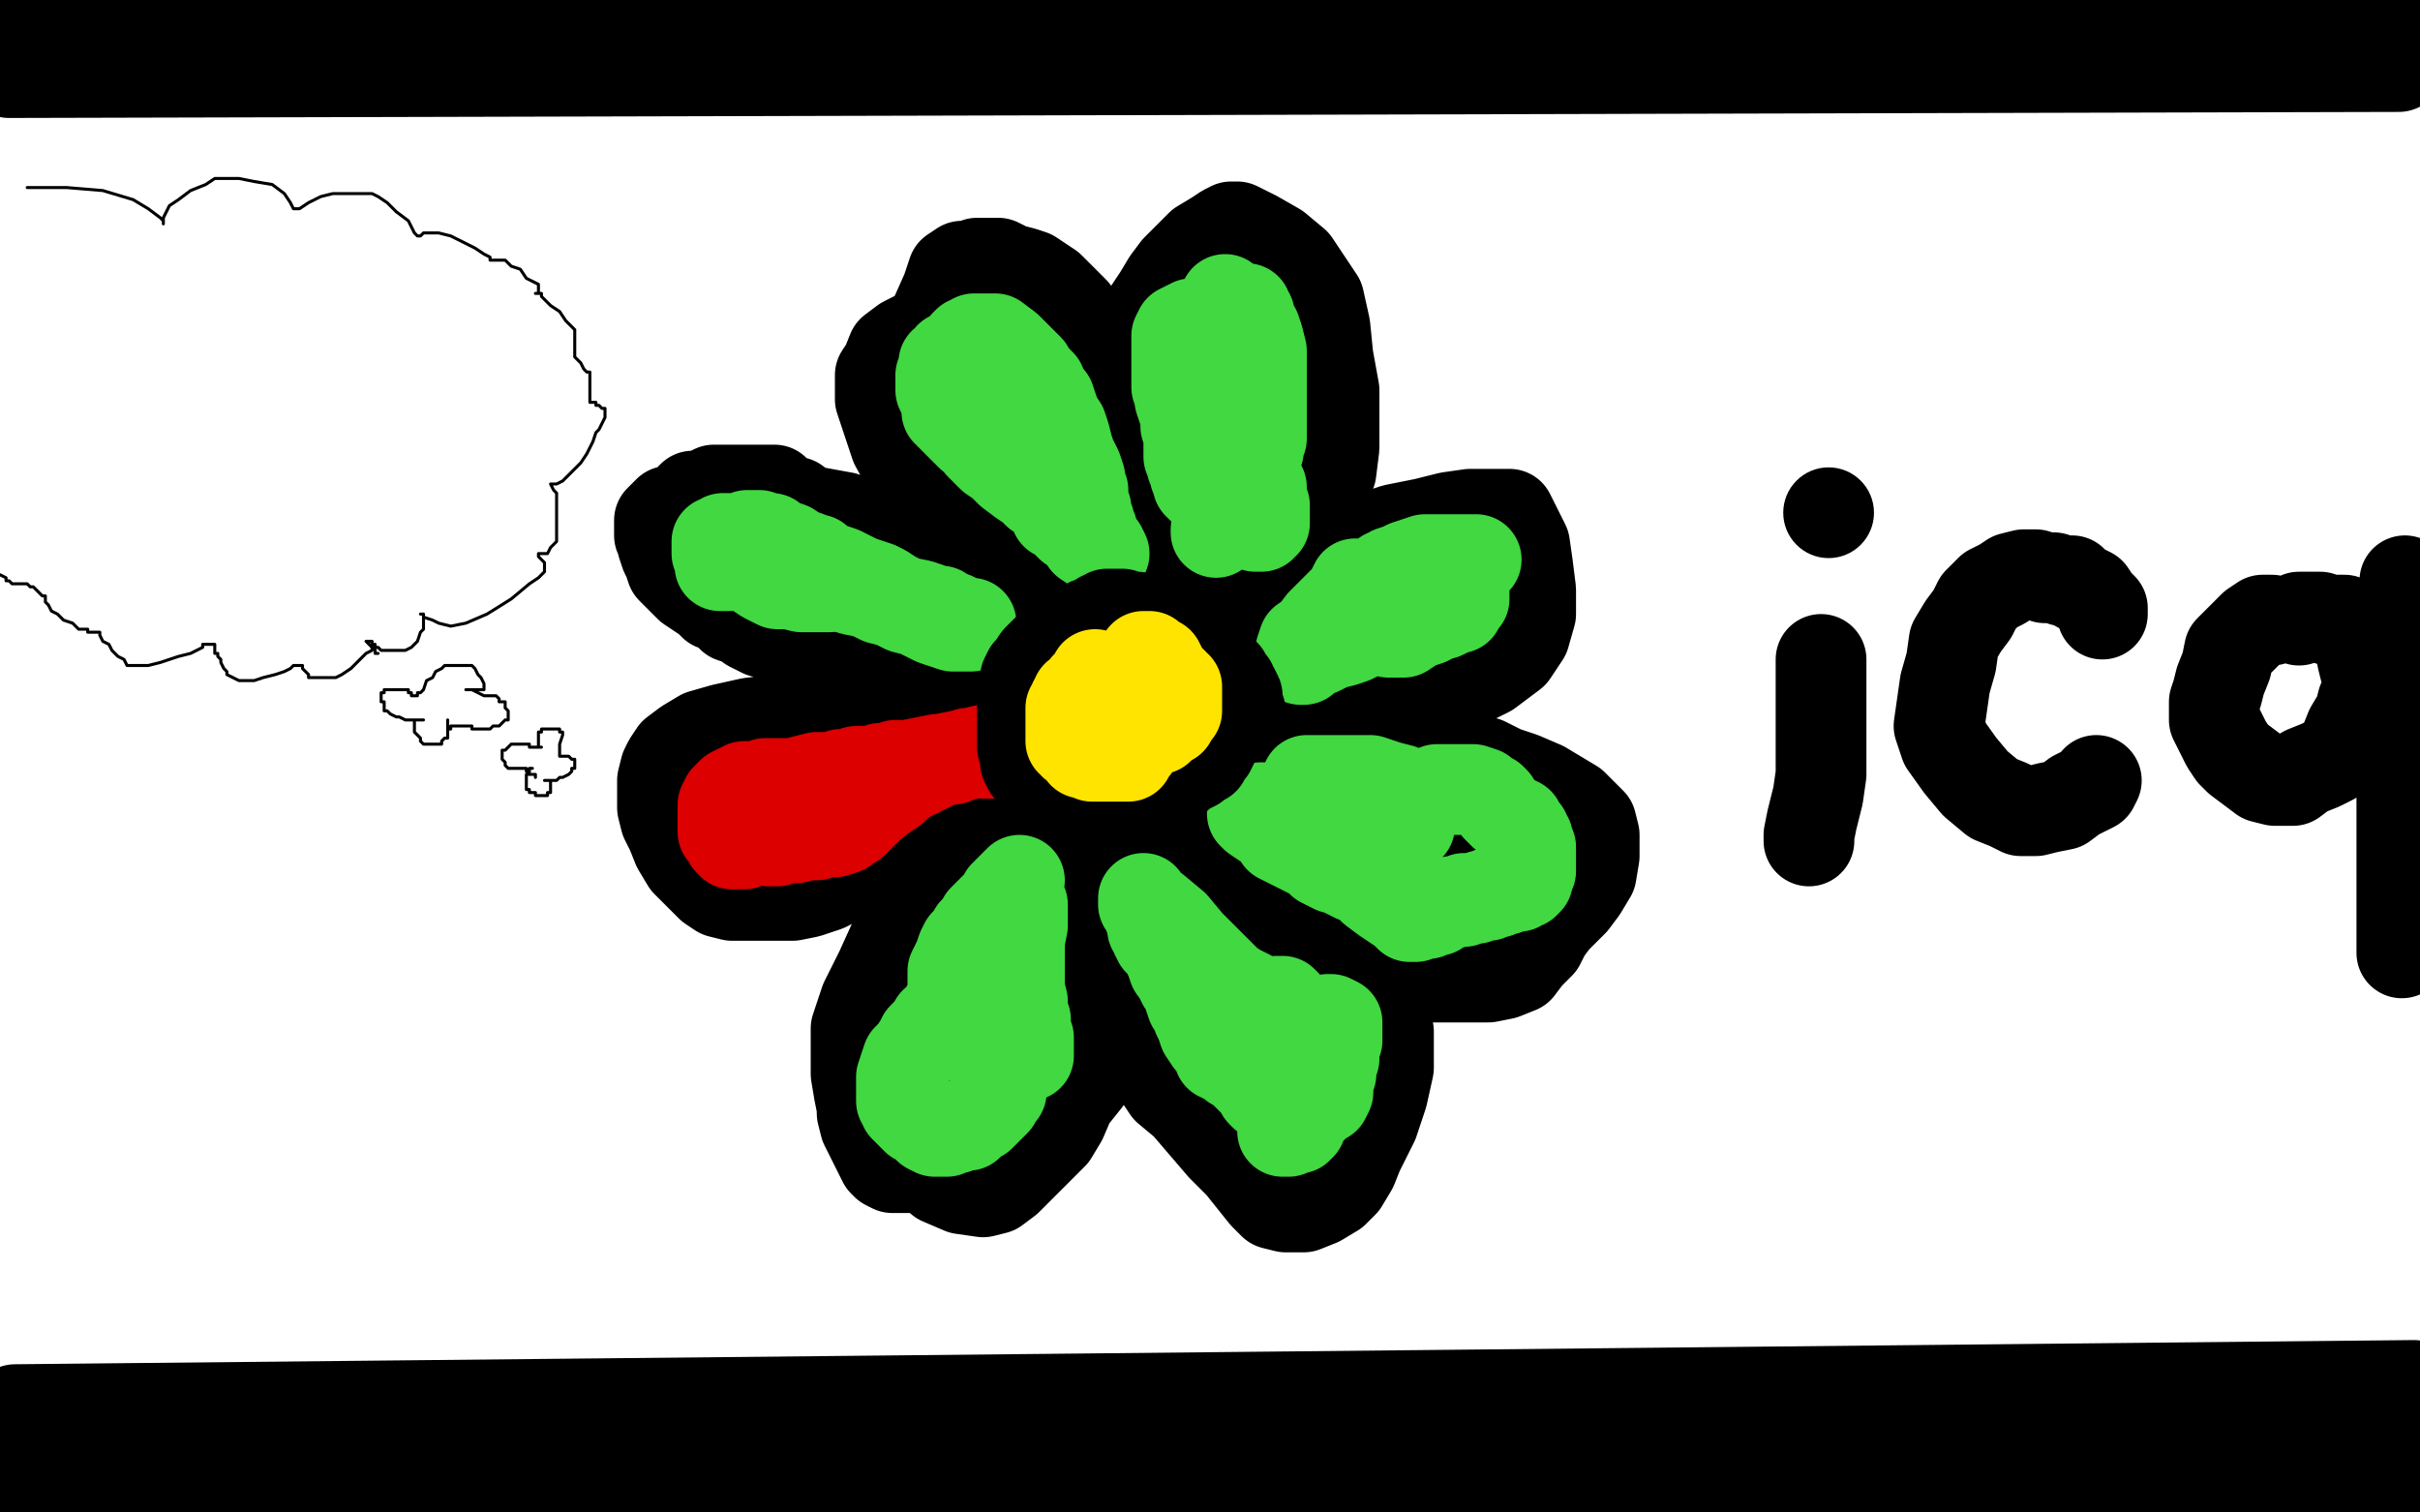 <?xml version="1.0" standalone="no"?>
<!DOCTYPE svg PUBLIC "-//W3C//DTD SVG 1.1//EN"
"http://www.w3.org/Graphics/SVG/1.1/DTD/svg11.dtd">

<svg width="800" height="500" version="1.1" xmlns="http://www.w3.org/2000/svg" xmlns:xlink="http://www.w3.org/1999/xlink" style="stroke-antialiasing: false"><desc>This SVG has been created on https://colorillo.com/</desc><rect x='0' y='0' width='800' height='500' style='fill: rgb(255,255,255); stroke-width:0' /><polyline points="618,435 625,439 625,439 536,113 536,113 632,441 632,441 536,112 536,112 640,445 640,445 553,60 553,60 648,449 648,449 563,40 563,40 657,454 657,454 571,30 571,30 666,459 666,459 579,17 579,17 676,465 676,465 590,6 590,6 688,470 688,470 604,-5 604,-5 701,476 701,476 617,-14 617,-14 715,480 715,480 631,-21 631,-21 721,482 721,482 639,-23 639,-23 743,489 743,489 660,-35 660,-35 751,493 751,493 669,-37 669,-37 774,498 695,-45 782,501 704,-46 804,507 729,-50 820,509 747,-50 833,511 763,-50 846,514 778,-50 858,516 792,-50 868,518 803,-50 876,522 815,-50 884,524 825,-50 889,528 835,-50 895,530 840,-50 902,535 844,-50 905,537 847,-50 909,539 848,-50 910,543 850,-50 910,545 850,-50 910,547 850,-50 910,548 850,-50 910,551 850,-50 910,554 850,-50 910,558 850,-50 910,561 850,-50 907,565 850,-50 903,568 850,-50 898,570 850,-50 892,572 848,-50 884,572 842,-50 875,573 832,-50 864,573 821,-50 852,575 808,-50 837,576 794,-50 822,576 778,-50 806,577 760,-50 787,577 741,-50 770,580 721,-50 752,583 703,-50 735,584 683,-50 717,586 663,-50 698,587 646,-50 679,589 627,-50 654,590 604,-50 638,591 588,-50 619,591 571,-50 609,592 560,-50 583,592 530,-50 567,594 509,-50 550,594 486,-50 534,596 464,-50 519,596 446,-50 504,597 429,-50 490,597 416,-50 476,597 402,-50 462,597 390,-50 450,597 380,-50 433,597 365,-50 427,597 359,-50 417,597 350,-50 405,596 339,-50 395,596 329,-50 385,594 317,-50 376,594 307,-50 366,592 298,-50 355,591 287,-49 346,591 277,-46 330,591 258,-44 326,591 252,-43 310,591 236,-42 301,591 226,-38 291,591 214,-37 280,591 205,-37 270,592 195,-35 260,592 183,-33 249,594 171,-31 240,594 160,-31 230,596 149,-30 221,597 139,-30 213,597 129,-30 204,597 119,-30 195,598 109,-29 185,598 98,-29 176,598 88,-29 166,598 78,-29 156,598 67,-29 144,598 54,-29 135,598 44,-29 132,598 39,-29 122,598 28,-29 115,598 21,-29 107,598 14,-29 102,598 9,-29 96,598 4,-29 92,598 0,-29 88,598 -3,-29 83,598 -7,-29 81,598 -10,-29 76,598 -14,-29 73,598 -16,-29 71,598 -18,-29 68,598 -21,-29 66,598 -23,-29 64,598 -25,-29 61,598 -27,-29 59,598 -29,-29 57,598 -30,-29 56,598 -30,-29 54,598 -31,-29 50,598 -33,-28 48,598 -35,-28 45,598 -36,-28 41,599 -39,-26 36,599 -42,-24 35,601 -43,-24 31,601 -44,-23 29,601 -45,-23 28,601 -46,-23 26,601 -46,-23" style="fill: none; stroke: #ffffff; stroke-width: 30; stroke-linejoin: round; stroke-linecap: round; stroke-antialiasing: false; stroke-antialias: 0; opacity: 1.0"/>
<polyline points="618,435 625,439 625,439 536,113 536,113 632,441 632,441 536,112 536,112 640,445 640,445 553,60 553,60 648,449 648,449 563,40 563,40 657,454 657,454 571,30 571,30 666,459 666,459 579,17 579,17 676,465 676,465 590,6 590,6 688,470 688,470 604,-5 604,-5 701,476 701,476 617,-14 617,-14 715,480 715,480 631,-21 631,-21 721,482 721,482 639,-23 639,-23 743,489 743,489 660,-35 660,-35 751,493 751,493 669,-37 774,498 695,-45 782,501 704,-46 804,507 729,-50 820,509 747,-50 833,511 763,-50 846,514 778,-50 858,516 792,-50 868,518 803,-50 876,522 815,-50 884,524 825,-50 889,528 835,-50 895,530 840,-50 902,535 844,-50 905,537 847,-50 909,539 848,-50 910,543 850,-50 910,545 850,-50 910,547 850,-50 910,548 850,-50 910,551 850,-50 910,554 850,-50 910,558 850,-50 910,561 850,-50 907,565 850,-50 903,568 850,-50 898,570 850,-50 892,572 848,-50 884,572 842,-50 875,573 832,-50 864,573 821,-50 852,575 808,-50 837,576 794,-50 822,576 778,-50 806,577 760,-50 787,577 741,-50 770,580 721,-50 752,583 703,-50 735,584 683,-50 717,586 663,-50 698,587 646,-50 679,589 627,-50 654,590 604,-50 638,591 588,-50 619,591 571,-50 609,592 560,-50 583,592 530,-50 567,594 509,-50 550,594 486,-50 534,596 464,-50 519,596 446,-50 504,597 429,-50 490,597 416,-50 476,597 402,-50 462,597 390,-50 450,597 380,-50 433,597 365,-50 427,597 359,-50 417,597 350,-50 405,596 339,-50 395,596 329,-50 385,594 317,-50 376,594 307,-50 366,592 298,-50 355,591 287,-49 346,591 277,-46 330,591 258,-44 326,591 252,-43 310,591 236,-42 301,591 226,-38 291,591 214,-37 280,591 205,-37 270,592 195,-35 260,592 183,-33 249,594 171,-31 240,594 160,-31 230,596 149,-30 221,597 139,-30 213,597 129,-30 204,597 119,-30 195,598 109,-29 185,598 98,-29 176,598 88,-29 166,598 78,-29 156,598 67,-29 144,598 54,-29 135,598 44,-29 132,598 39,-29 122,598 28,-29 115,598 21,-29 107,598 14,-29 102,598 9,-29 96,598 4,-29 92,598 0,-29 88,598 -3,-29 83,598 -7,-29 81,598 -10,-29 76,598 -14,-29 73,598 -16,-29 71,598 -18,-29 68,598 -21,-29 66,598 -23,-29 64,598 -25,-29 61,598 -27,-29 59,598 -29,-29 57,598 -30,-29 56,598 -30,-29 54,598 -31,-29 50,598 -33,-28 48,598 -35,-28 45,598 -36,-28 41,599 -39,-26 36,599 -42,-24 35,601 -43,-24 31,601 -44,-23 29,601 -45,-23 28,601 -46,-23 26,601 -46,-23 24,601 -47,-23 24,601 -50,-23 23,601 -50,-23 22,601 -50,-23 21,601 -50,-23 20,601 -50,-23 20,601 -50,-23 20,601 -50,-26" style="fill: none; stroke: #ffffff; stroke-width: 30; stroke-linejoin: round; stroke-linecap: round; stroke-antialiasing: false; stroke-antialias: 0; opacity: 1.0"/>
<polyline points="337,198 337,197 337,197 331,192 331,192 325,185 325,185 317,176 317,176 309,167 309,167 302,158 302,158 296,147 293,138 291,132 291,128 291,124 293,121 295,116 299,113 303,111 306,109 307,108 309,108 311,108 315,111 319,115 323,120 327,126 330,133 334,140 336,149 339,156 342,162 344,167 346,173 347,179 348,187 350,194 350,200 350,204 350,208 350,212 350,215 350,216 349,216 345,212 339,205 333,195 327,185 320,173 316,162 312,151 310,142 309,137 309,136 309,134 309,132 310,130 311,128 313,125 317,121 321,118 325,115 329,110 332,106 336,103 339,99 342,96 344,95 345,95 345,96 348,99 350,104 354,111 357,119 359,128 361,136 362,144 363,152 364,160 365,168 365,175 364,181 364,187 363,192 361,197 359,202 358,206 356,208 355,208 354,208 353,208 353,207 353,206 353,202 354,194 355,181 357,162 358,142 358,127 358,116 356,108 355,103 352,100 350,98 348,96 347,95 344,93 341,91 338,90 334,89 332,88 330,87 329,87 326,87 323,87 321,88 318,88 315,90 313,96 309,105 306,117 305,129 305,141 305,152 309,163 313,175 319,183 324,191 330,197 335,203 340,207 344,209 347,211 349,213 353,215 357,217 361,220 364,220 365,221 366,221 367,221 370,221 372,222 374,222 374,219 375,215 375,209 375,201 376,190 376,178 376,166 375,157 375,147 374,139 373,131 373,125 373,119 375,113 377,109 379,104 383,98 386,93 389,89 393,85 397,81 402,78 405,76 407,75 408,75 409,75 415,78 422,82 428,87 432,93 436,99 438,108 439,118 441,129 441,138 441,148 440,156 436,164 431,171 424,181 418,188 412,194 407,199 400,203 396,207 392,209 389,211 387,212 386,213 386,214 385,214 385,213 388,208 394,198 401,185 406,171 410,158 412,146 414,136 415,128 415,120 415,116 415,114 414,111 413,108 412,104 412,102 411,102 409,103 407,107 403,111 398,118 393,129 388,140 386,152 385,162 385,170 385,176 385,182 385,187 385,191 385,194 385,197 385,199 385,202 385,205 385,207 385,210 385,214 384,219 383,224 383,227 383,228 383,229 383,230 383,231 384,231 387,228 390,224 393,219 399,211 407,203 415,195 423,190 433,185 443,181 452,178 461,175 471,173 479,171 486,170 491,170 495,170 497,170 498,170 499,170 501,174 504,180 505,187 506,195 506,203 504,210 500,216 492,222 484,226 472,230 461,233 448,236 434,238 422,240 412,240 402,240 393,239 388,238 386,238 385,238 386,238 391,238 400,238 411,238 424,235 439,230 453,221 462,213 467,208 469,205 472,202 475,199 478,193 478,189 477,189 472,190 462,194 450,201 440,207 434,212 429,215 425,218 422,220 420,223 418,227 417,231 416,232 416,233 419,235 422,236 424,238 426,240 429,241 433,243 439,244 444,245 447,246 451,246 456,247 461,248 466,250 470,252 473,255 477,257 481,259 485,260 487,262 489,263 490,265 491,268 493,272 494,276 495,279 495,281 495,284 491,286 487,288 482,292 472,296 460,300 445,303 430,304 420,304 411,303 403,303 395,303 389,303 385,303 383,301 381,298 379,292 376,286 373,279 370,273 367,268 365,263 364,260 364,257 364,256 364,254 366,254 373,257 385,264 400,271 414,277 426,280 435,282 441,284 448,286 456,288 462,289 466,290 467,290 467,289 468,289 469,287 469,283 470,276 468,268 464,262 458,256 451,250 441,245 431,242 420,240 412,240 406,240 403,240 401,242 400,247 401,253 403,259 406,266 407,270 407,274 407,280 406,286 406,290 406,291 408,291 410,290 412,285 414,279 416,271 418,265 420,263 420,262 421,262 426,266 434,271 444,278 452,283 458,287 460,289 459,289 458,289 453,286 442,280 427,273 408,265 390,258 379,255 374,254 374,255 378,258 383,262 389,266 397,270 406,274 413,278 417,282 422,286 427,292 434,298 440,304 446,309 449,313 451,318 454,324 456,330 458,336 459,341 459,346 459,353 457,362 454,371 451,377 449,381 447,386 444,391 441,394 436,397 431,399 425,399 421,398 418,395 414,390 410,385 404,379 398,372 392,365 386,360 382,354 378,348 376,341 374,332 372,322 370,312 369,301 369,291 370,282 372,276 375,270 377,267 377,266 378,266 380,269 389,283 403,303 420,325 429,340 435,350 437,355 437,360 437,364 436,368 435,368 435,367 435,366 434,360 432,351 430,339 427,326 425,314 425,306 425,303 422,308 419,320 415,339 415,354 415,364 416,370 416,372 416,370 413,363 408,355 402,346 397,337 395,330 392,324 390,319 389,318 391,326 396,339 404,353 412,362 418,367 421,369 422,369 422,370 425,373 426,375 427,375 427,374 427,372 426,371 425,371 425,370 425,367 422,358 419,349 416,341 413,330 411,316 411,301 410,291 409,288 409,287 410,288 412,291 417,296 424,300 429,304 434,307 438,311 442,314 447,317 453,321 460,322 466,323 474,323 481,323 487,323 492,323 497,322 502,320 505,316 509,312 511,308 514,304 517,301 520,298 523,294 526,289 527,283 527,279 527,276 526,272 523,269 520,266 515,263 510,260 503,257 497,255 491,252 483,250 477,249 471,249 468,249 467,249 467,250 466,250 466,253 466,257 471,263 479,269 490,273 498,276 503,278 504,278 504,279 504,282 504,286 504,290 504,293 502,296 497,300 489,301 477,303 466,305 457,307 453,307 451,308 450,308 448,307 445,305 442,304 437,301 431,297 425,292 416,287 407,281 397,276 388,272 379,267 373,264 371,262 370,260 369,259 368,258 367,255 365,253 365,252 365,251 365,255 364,261 363,271 360,282 358,291 355,300 352,308 351,315 350,323 347,329 346,333 344,337 342,341 341,345 338,349 334,354 329,360 324,366 319,370 315,373 313,376 310,377 307,378 305,378 302,379 300,379 298,379 297,379 294,377 291,374 289,373 288,371 286,369 285,366 284,361 283,355 283,348 283,340 286,331 291,321 296,310 304,300 311,292 318,284 326,277 333,271 341,266 348,263 353,260 359,258 362,258 363,257 363,258 364,260 366,267 371,279 375,289 378,297 379,304 379,311 378,319 375,329 372,337 368,344 364,350 359,357 355,362 349,368 343,373 336,375 329,377 322,379 317,381 312,383 307,385 303,386 301,386 299,386 297,386 295,386 293,385 292,384 290,380 288,376 286,372 285,368 285,364 285,360 285,358 285,361 288,366 292,372 297,378 304,384 311,390 318,393 325,394 329,393 333,390 338,385 343,380 348,375 351,370 354,363 359,355 362,346 366,337 367,329 368,323 368,316 369,307 370,296 371,287 371,281 371,276 371,273 371,271 369,267 367,265 366,265 365,265 360,271 352,285 345,297 339,309 334,320 330,330 327,338 325,345 324,349 323,352 322,355 319,359 315,365 310,370 308,372 307,372 306,373 304,373 302,374 300,374 299,374 297,370 296,365 296,358 298,350 302,342 306,335 312,327 319,319 325,311 331,304 336,299 339,296 340,295 342,294 344,291 348,287 352,283 356,278 358,276 360,273 363,269 366,263 369,257 372,250 375,245 376,243 376,242 375,242 371,246 366,249 361,253 355,257 348,263 341,268 335,272 329,273 325,275 321,276 317,278 314,280 310,281 304,282 298,284 292,285 287,287 281,289 273,293 267,295 262,296 257,296 253,296 250,296 245,296 242,296 238,295 235,293 231,289 227,285 224,280 222,275 220,271 219,267 219,265 219,261 219,258 220,254 221,252 223,249 227,246 232,243 239,241 248,239 257,238 267,237 276,237 285,237 295,237 304,237 312,236 319,236 326,236 336,236 346,236 356,236 363,236 367,235 369,235 371,235 372,234 373,234 373,235 370,239 365,244 357,251 347,258 331,267 315,274 300,279 288,281 279,281 274,281 270,280 268,279 266,276 263,274 260,270 257,266 255,263 253,259 251,255 249,252 248,250 248,249 249,249 250,249 253,250 256,253 261,256 266,259 272,261 278,262 281,262 282,262 281,262 278,263 270,263 260,263 252,264 248,266 247,268 247,269 248,270 253,273 260,275 268,277 279,277 294,273 309,268 324,261 336,256 344,253 348,250 351,250 350,250 349,250 340,251 325,255 303,255 283,255 271,255 266,255 266,256 268,256 274,258 283,260 293,260 306,260 321,259 336,258 349,254 356,250 359,246 360,244 360,243 360,242 360,240 360,237 360,234 358,232 356,231 355,230 353,230 352,230 351,229 349,229 346,229 342,229 336,227 332,227 327,226 322,226 317,225 310,223 303,222 296,221 289,219 284,218 280,217 276,215 270,214 264,213 259,211 252,209 248,207 247,206 245,205 242,204 239,201 236,200 234,198 231,196 228,194 226,192 224,190 222,188 221,185 220,183 219,180 219,178 218,177 218,175 218,174 218,172 219,171 221,169 223,169 226,169 233,169 242,168 256,168 268,169 279,171 289,176 301,179 311,183 318,187 322,192 326,196 330,200 333,203 335,204 335,206 335,207 335,210 334,211 333,211 332,211 327,211 317,208 307,204 298,200 291,196 283,192 274,188 266,186 262,186 259,186 257,186 255,186 254,186 252,186 250,186 248,186 245,185 241,183 235,179 229,176 227,174 226,174 226,173 226,172 226,170 227,168 227,166 228,166 228,165 229,164 232,164 234,163 236,162 237,162 238,162 240,162 243,162 247,162 251,162 254,162 256,162 259,165 263,166 267,169 271,171 275,173 277,175 279,178 281,182 283,185 285,187 286,188 287,190 288,191 288,192" style="fill: none; stroke: #000000; stroke-width: 30; stroke-linejoin: round; stroke-linecap: round; stroke-antialiasing: false; stroke-antialias: 0; opacity: 1.0"/>
<polyline points="246,279 245,279 245,279 244,279 244,279 243,279 243,279 242,279 242,279 241,278 241,277 241,276 240,276 239,275 239,273 239,272 239,271 239,270 239,268 239,267 239,266 240,265 240,264 241,264 241,263 242,262 244,261 245,261 246,260 247,260 248,260 250,260 253,259 257,259 262,259 266,258 270,257 273,257 275,257 278,256 281,256 283,255 286,255 288,255 290,255 291,254 293,254 296,253 300,253 305,252 310,251 315,251 320,249 323,249 325,249 327,249 329,249 332,249 334,249 336,248 335,248 334,248 330,248 325,248 321,249 316,250 311,251 308,253 304,255 300,257 297,259 295,261 292,263 288,266 286,268 284,270 282,272 280,273 279,274 276,275 273,275 270,276 267,276 263,277 260,277 257,278 255,278 254,278" style="fill: none; stroke: #dc0000; stroke-width: 30; stroke-linejoin: round; stroke-linecap: round; stroke-antialiasing: false; stroke-antialias: 0; opacity: 1.0"/>
<polyline points="241,187 240,187 240,187 239,187 239,187 238,187 238,187 238,186 238,186 238,185 238,185 237,183 237,182 237,181 237,180 237,179 238,179 239,178 240,178 241,178 242,178 245,178 246,178 247,177 248,177 249,177 251,177 254,178 255,178 255,179 258,180 261,181 264,183 267,184 268,185 270,185 272,187 275,188 278,189 282,191 284,192 287,193 290,194 292,195 295,197 299,199 304,200 307,201 309,202 311,202 312,203 315,204 317,205 319,206 320,206 321,206 321,207 320,207 319,207 315,207 309,205 303,202 299,201 295,199 291,198 287,196 282,195 279,194 276,193 274,192 272,191" style="fill: none; stroke: #41d841; stroke-width: 30; stroke-linejoin: round; stroke-linecap: round; stroke-antialiasing: false; stroke-antialias: 0; opacity: 1.0"/>
<polyline points="259,186 257,186 255,186 253,186 252,186 251,186" style="fill: none; stroke: #41d841; stroke-width: 30; stroke-linejoin: round; stroke-linecap: round; stroke-antialiasing: false; stroke-antialias: 0; opacity: 1.0"/>
<polyline points="272,191 271,190 269,190 267,189 264,188 262,187 261,187 259,186" style="fill: none; stroke: #41d841; stroke-width: 30; stroke-linejoin: round; stroke-linecap: round; stroke-antialiasing: false; stroke-antialias: 0; opacity: 1.0"/>
<polyline points="251,186 250,186 249,186 248,187 248,188 250,189 253,191 257,193 261,193 265,194 268,194 270,194 271,194 272,194 273,194 274,194" style="fill: none; stroke: #41d841; stroke-width: 30; stroke-linejoin: round; stroke-linecap: round; stroke-antialiasing: false; stroke-antialias: 0; opacity: 1.0"/>
<polyline points="344,163 343,163 343,163 341,161 341,161 338,159 338,159 334,156 334,156 331,153 331,153 328,151 328,151 326,149 325,148 324,147 323,145 321,144 320,143 319,142 317,140 316,139 315,138 314,137 314,136 313,136 313,135 313,133 312,131 311,129 311,128 311,127 311,125 311,124 312,123 312,121 312,120 313,120 314,119 314,118 315,118 316,117 318,116 319,114 320,113 321,113 322,113 322,112 323,112 324,112 326,112 327,112 328,112 329,112 333,115 337,119 340,122 341,124 344,127 345,130 347,132 348,135 349,138 351,141 352,144 353,148 354,151 356,155 357,158 357,160 358,162 358,164 358,165 358,166 359,168 359,169 359,171 360,172 360,173 360,174 360,175 361,175 361,176 361,177 362,178 362,179 363,180 364,181 365,183 364,183 362,181 359,179 357,176 354,174 353,173 351,171 349,170 349,169" style="fill: none; stroke: #41d841; stroke-width: 30; stroke-linejoin: round; stroke-linecap: round; stroke-antialiasing: false; stroke-antialias: 0; opacity: 1.0"/>
<polyline points="405,99 405,100 405,100 405,101 405,101 405,102 405,102 405,103 405,103 405,105 405,105 405,107 405,107 405,111 405,111 405,114 406,117 406,119 407,122 407,124 408,127 408,129 409,131 409,134 410,136 411,139 412,143 413,146 413,149 415,152 415,155 416,159 417,161 417,164 417,165 417,166 418,167 418,168 418,169 418,171 418,172 418,173 417,173 417,174 416,174 415,174 414,173 413,170 411,168 409,164 408,161 406,157 405,153 404,149 404,147 403,146 402,144 402,142 402,140 402,137 402,135 402,133 402,131 402,128 402,126 402,123 402,121 402,119 403,117 404,115 405,112 406,110 407,107 407,106 408,105 408,104 409,103 410,103 410,102 411,102 412,102 412,103 413,104 413,106 415,109 416,112 417,116 417,119 417,122 417,126 417,129 417,131 417,134 417,135 417,137 417,138 417,140 417,143 417,145 416,147 416,149 414,152 413,156 411,160 409,163 406,167 405,168 404,169 404,171 403,172 402,175 402,176" style="fill: none; stroke: #41d841; stroke-width: 30; stroke-linejoin: round; stroke-linecap: round; stroke-antialiasing: false; stroke-antialias: 0; opacity: 1.0"/>
<polyline points="395,107 394,107 394,107 392,108 392,108 390,109 390,109 389,111 389,111 389,114 389,114 389,116 389,116 389,119 389,121 389,124 389,126 389,128 390,130 390,132 391,135 392,136 392,138 392,140 392,141 393,144 393,146 393,149 393,151 394,153 394,154 395,156 395,157 396,157 396,158 396,160 397,161" style="fill: none; stroke: #41d841; stroke-width: 30; stroke-linejoin: round; stroke-linecap: round; stroke-antialiasing: false; stroke-antialias: 0; opacity: 1.0"/>
<polyline points="488,185 487,185 487,185 486,185 486,185 485,185 485,185 484,185 484,185 483,185 483,185 482,185 482,185 481,185 481,185 479,185 477,185 476,185 475,185 473,185 471,185 468,186 465,187 463,188 460,189 459,190 458,190 457,192 456,193 455,196 454,198 453,200 453,202 453,204 453,205 453,206 454,206 454,207 456,208 459,209 462,209 464,209 467,207 469,206 472,205 474,204 475,203 476,203 477,203 479,202 480,201 482,201 482,199 483,199 483,198 484,198 484,197 484,196 483,196 482,196 479,197 475,198 472,200 468,202 463,204 460,206 457,207 456,207 456,208 454,208 451,209 447,211 444,212 440,213 438,214 436,215 435,215 434,215 433,216 432,217 431,217 431,218 430,218 430,217 430,216 430,215 431,212 434,210 437,206 440,203 443,200 445,198 446,197 447,195 448,193" style="fill: none; stroke: #41d841; stroke-width: 30; stroke-linejoin: round; stroke-linecap: round; stroke-antialiasing: false; stroke-antialias: 0; opacity: 1.0"/>
<polyline points="475,261 476,261 476,261 478,261 478,261 479,261 479,261 481,261 481,261 483,261 483,261 485,261 485,261 487,261 487,261 490,262 491,263 493,264 494,265 495,267 497,269 500,271 501,272 502,272 503,274 504,275 504,276 504,277 505,277 505,278 505,279 506,280 506,282 506,284 506,286 506,288 505,289 505,291 504,292 503,292 502,293 501,293 500,293 498,294 496,294 495,295 493,295 492,296 491,296 490,296 488,297 487,297 485,297 484,297 484,298 483,298 482,298 480,298 479,299 476,300 475,301 474,301 473,301 472,302 471,302 469,302 468,303 467,303 466,303 464,301 461,299 458,297 454,294 451,291 448,290 446,289 444,288 443,287 441,287 439,286 437,285 435,283 433,282 431,281 429,280 427,279 425,278 423,277 421,274 418,272 415,270 415,269 414,269 414,268 415,268 417,267 423,267 429,268 435,271 442,272 448,273 454,274 459,274 463,273 464,273 465,273 466,273 466,272 466,271 466,269 466,266 466,264 463,261 459,260 456,259 453,258 450,258 446,258 443,258 441,258 439,258 438,258 435,258 433,258 432,258" style="fill: none; stroke: #41d841; stroke-width: 30; stroke-linejoin: round; stroke-linecap: round; stroke-antialiasing: false; stroke-antialias: 0; opacity: 1.0"/>
<polyline points="422,331 423,331 423,331 424,331 424,331 425,332 425,332 426,334 426,334 428,337 428,337 429,339 429,339 430,341 431,344 431,345 432,348 432,350 432,352 433,353 433,354 433,355 433,356 433,357 433,358 433,360 433,362 433,364 432,365 432,367 431,369 430,370 430,372 429,372 429,373 428,373 427,373 426,374 425,374 424,374 425,373 428,371 431,369 434,366 436,364 438,363 439,361 439,358 440,355 440,353 441,350 441,349 441,346 442,344 442,342 442,341 442,340 442,338 440,337 439,337 438,338 436,341 435,345 434,348 432,352 432,354 431,357 430,360 429,362 427,365 427,366 426,366 425,366 424,366 423,366 422,364 420,363 418,362 417,361 416,359 415,358 413,356 411,354 410,352 408,352 407,351 407,350 406,350 405,350 405,349 404,349 403,349 403,348 402,346 400,344 398,341 397,338 396,336 395,333 394,332 393,329 392,326 391,325 390,323 389,321 388,320 387,317 386,315 385,312 384,311 383,311 382,309 382,308 381,307 381,305 380,303 380,301 379,300 378,299 378,298 378,297 378,298 382,301 388,306 393,312 398,317 401,320 404,323 406,325 409,327 411,328 413,329 414,330 416,331 417,332" style="fill: none; stroke: #41d841; stroke-width: 30; stroke-linejoin: round; stroke-linecap: round; stroke-antialiasing: false; stroke-antialias: 0; opacity: 1.0"/>
<polyline points="331,359 331,360 331,360 331,361 331,361 330,362 330,362 329,364 329,364 327,366 327,366 325,368 325,368 324,369 324,369 322,370 321,371 320,372 319,372 318,372 317,372 316,373 315,373 313,374 311,374 310,374 309,374 307,373 305,371 303,370 302,369 301,368 300,367 299,366 299,365 298,364 298,362 298,361 298,360 298,357 298,356 299,353 300,350 302,348 304,345 305,343 308,340 309,338 311,337 312,335 313,333 314,332 316,330 319,327 321,324 323,321 325,319 326,317 327,316 330,314 331,312 332,311 333,309 334,308 334,307 336,305 337,303 338,302 338,301 338,300 338,299 338,300 338,301 338,306 337,311 337,316 337,321 337,324 337,327 338,331 338,335 339,337 339,341 340,343 340,344 340,345 340,346 340,347 340,348 340,349 339,349 338,349 336,350 334,350 332,350 330,350 327,349 324,346 322,344 319,342 318,340 318,337 316,334 316,330 315,327 315,325 315,323 315,321 316,319 317,317 318,314 319,312 321,310 322,308 323,307 324,306 325,305 325,304 326,303 327,302 328,301 329,300 330,299 331,298 332,297 332,296 333,296 333,295 334,294 335,293 337,291" style="fill: none; stroke: #41d841; stroke-width: 30; stroke-linejoin: round; stroke-linecap: round; stroke-antialiasing: false; stroke-antialias: 0; opacity: 1.0"/>
<polyline points="368,219 368,220 368,220 366,221 366,221 364,223 364,223 362,225 362,225 360,226 360,226 359,228 359,228 358,229 358,230 357,231 357,233 357,234 357,235 357,236 357,237 357,238 357,239 357,241 357,242 357,243 357,245 357,246 357,247 357,249 357,250 357,251 358,252 359,252 360,252 360,253 359,253 358,253 356,252 354,252 353,251 352,251 352,248 350,246 349,244 349,243 348,243 347,243 346,242 346,241 346,240 345,240 345,239 345,238 345,236 345,234 347,231 348,228 349,226 349,225 350,224 351,222 352,221 355,218 357,216 360,214 361,213 363,213 364,212 365,212 367,211 369,211 372,211 375,211 378,211 382,210 385,210 386,210 388,210 389,210 390,210 392,211 394,212 395,213 397,214 398,216 401,218 402,220 402,221 403,223 404,226 404,227 405,230 405,231 405,234 405,235 405,237 404,239 403,242 402,243 401,246 400,248 398,250 398,251 397,251 395,253 393,254 391,255 389,257 387,258 386,258 386,259 385,259 383,259 382,260 379,260 377,261 374,262 370,262 366,262 362,262 358,263 354,263 352,263 350,263 349,263 348,262 346,261 344,259 343,257 342,256 340,254 339,252 339,250 338,247 338,244 338,242 338,239 338,236 338,234 338,231 338,228 339,226 339,224 340,222 341,221 343,218 344,217 347,214 349,213 352,211 354,209 357,208 360,206 362,206 363,205 364,205 364,204 365,204 366,203 368,203 369,203 371,203 373,204 376,204 378,205 379,205 380,206 382,208 385,209 388,210 390,211 392,212 393,213 394,214 396,215 398,217 400,218 401,218 402,220 403,221 405,223 406,225 407,226 407,227 408,228 409,230 409,232 409,234 410,235 410,237" style="fill: none; stroke: #000000; stroke-width: 30; stroke-linejoin: round; stroke-linecap: round; stroke-antialiasing: false; stroke-antialias: 0; opacity: 1.0"/>
<polyline points="362,223 362,224 362,224 362,225 362,225 361,225 361,225 360,226 360,226 359,227 359,227 358,229 358,229 357,230 357,230 356,230 356,231 355,232 355,233 355,234 354,234 354,235 354,236 354,237 354,238 354,240 354,242 354,243 354,244 354,245 355,245 355,246 357,246 357,247 358,247 358,248 358,249 359,249 361,250 362,250 365,250 366,250 367,250 368,250 370,250 371,250 373,250 373,248 374,248 375,247 375,246 376,245 377,244 378,243 378,242 379,241 380,240 380,239 380,238 381,238 382,237 382,236 383,234 384,232 384,230 384,228 385,226 385,224 385,223 384,221 383,219 381,218 380,218 380,217 379,217 378,217 378,218 378,219 378,220 378,222 378,223 378,225 379,225 380,225 381,225 382,225 384,225 385,225 386,225 387,225 387,226 388,226 388,227 389,227 389,228 389,229 389,230 389,231 389,232 389,233 389,234 389,235 388,236 387,238 384,239 384,240 383,241 382,241 381,241 380,241 380,240 380,239 380,238" style="fill: none; stroke: #ffe400; stroke-width: 30; stroke-linejoin: round; stroke-linecap: round; stroke-antialiasing: false; stroke-antialias: 0; opacity: 1.0"/>
<circle cx="604.5" cy="169.5" r="15" style="fill: #000000; stroke-antialiasing: false; stroke-antialias: 0; opacity: 1.0"/>
<polyline points="602,218 602,220 602,220 602,225 602,225 602,233 602,233 602,241 602,241 602,249 602,249 602,256 602,256 601,263 599,271 598,276 598,278" style="fill: none; stroke: #000000; stroke-width: 30; stroke-linejoin: round; stroke-linecap: round; stroke-antialiasing: false; stroke-antialias: 0; opacity: 1.0"/>
<polyline points="695,203 695,202 695,202 695,201 695,201 694,200 694,200 693,199 693,199 691,196 691,196 689,195 689,195 687,194 687,194 685,192 682,192 679,191 676,191 673,190 669,190 665,191 662,193 658,195 654,199 652,203 649,207 646,212 645,219 643,226 642,233 641,240 643,246 648,253 653,259 659,264 664,266 668,268 669,268 670,268 673,268 677,267 682,266 686,263 690,261 692,260 693,258" style="fill: none; stroke: #000000; stroke-width: 30; stroke-linejoin: round; stroke-linecap: round; stroke-antialiasing: false; stroke-antialias: 0; opacity: 1.0"/>
<polyline points="751,205 750,205 750,205 749,205 749,205 748,205 748,205 745,207 745,207 743,209 743,209 740,212 740,212 737,215 737,215 736,220 734,225 733,229 732,232 732,235 732,238 734,242 736,246 738,249 740,251 744,254 748,257 752,258 755,258 758,258 762,255 767,253 771,251 773,249 775,246 777,241 780,236 781,232 783,229 783,227 783,225 782,222 781,218 780,213 778,209 777,206 775,205 774,205 773,205 770,205 767,204 765,204 763,204 762,204 761,204 760,204 760,205" style="fill: none; stroke: #000000; stroke-width: 30; stroke-linejoin: round; stroke-linecap: round; stroke-antialiasing: false; stroke-antialias: 0; opacity: 1.0"/>
<polyline points="795,192 795,193 795,193 795,196 795,196 795,205 795,205 795,215 795,215 795,226 795,226 795,238 795,238 794,250 794,250 794,263 794,276 794,288 794,298 794,305 794,309 794,311 794,313 794,315 794,314 794,313" style="fill: none; stroke: #000000; stroke-width: 30; stroke-linejoin: round; stroke-linecap: round; stroke-antialiasing: false; stroke-antialias: 0; opacity: 1.0"/>
<polyline points="5,466 798,458" style="fill: none; stroke: #000000; stroke-width: 30; stroke-linejoin: round; stroke-linecap: round; stroke-antialiasing: false; stroke-antialias: 0; opacity: 1.0"/>
<polyline points="798,8 2,10" style="fill: none; stroke: #000000; stroke-width: 30; stroke-linejoin: round; stroke-linecap: round; stroke-antialiasing: false; stroke-antialias: 0; opacity: 1.0"/>
<polyline points="792,490 11,490" style="fill: none; stroke: #000000; stroke-width: 30; stroke-linejoin: round; stroke-linecap: round; stroke-antialiasing: false; stroke-antialias: 0; opacity: 1.0"/>
<polyline points="7,490 791,476" style="fill: none; stroke: #000000; stroke-width: 30; stroke-linejoin: round; stroke-linecap: round; stroke-antialiasing: false; stroke-antialias: 0; opacity: 1.0"/>
<polyline points="795,496 796,496 796,496 2,494" style="fill: none; stroke: #000000; stroke-width: 30; stroke-linejoin: round; stroke-linecap: round; stroke-antialiasing: false; stroke-antialias: 0; opacity: 1.0"/>
<polyline points="793,22 3,24" style="fill: none; stroke: #000000; stroke-width: 30; stroke-linejoin: round; stroke-linecap: round; stroke-antialiasing: false; stroke-antialias: 0; opacity: 1.0"/>
<polyline points="176,254 175,254 175,254 175,255 175,255 175,256 175,256 174,256 174,256 174,257 174,257 174,258 174,259 174,260 174,261 175,261 175,262 176,262 177,262 177,263 178,263 179,263 180,263 181,263 181,262 182,262 182,261 182,260 182,259 182,258 181,258 180,258 181,258 182,258 183,258 184,258 185,257 186,257 188,256 189,255 189,254 190,254 190,253 190,252 190,251 189,251 188,250 187,250 186,250 185,250 185,249 185,248 185,246 186,243 186,242 185,242 185,241 184,241 183,241 182,241 181,241 180,241 179,241 179,242 178,242 178,244 178,245 178,246 178,247 179,247 178,247 177,247 176,247 175,247 175,246 174,246 173,246 172,246 171,246 169,246 168,247 167,248 166,248 166,249 166,250 166,251 167,252 167,253 168,254 169,254 170,254 171,254 172,254 173,254 174,254 174,255 175,255 175,256 176,256 177,256 177,257" style="fill: none; stroke: #000000; stroke-width: 1; stroke-linejoin: round; stroke-linecap: round; stroke-antialiasing: false; stroke-antialias: 0; opacity: 1.0"/>
<polyline points="148,238 148,239 148,239 148,240 148,240 148,241 148,241 148,242 148,242 148,243 148,243 148,244 148,244 147,244 147,244 146,245 146,246 145,246 144,246 142,246 141,246 140,246 139,245 139,244 138,243 137,242 137,241 137,240 137,239 137,238 138,238 139,238 140,238 139,238 138,238 136,238 134,238 132,237 131,237 129,236 128,235 127,235 127,234 127,233 127,232 126,232 126,231 126,230 126,229 127,229 127,228 128,228 129,228 130,228 131,228 132,228 134,228 135,228 135,229 136,229 136,230 137,230 138,230 138,229 139,229 140,228 141,225 143,224 144,222 146,221 147,220 148,220 149,220 150,220 151,220 152,220 154,220 156,220 157,221 158,223 159,224 160,226 160,227 160,228 159,228 158,228 157,228 156,228 155,228 154,228 155,228 156,228 158,229 160,230 163,230 164,230 165,231 165,232 167,232 167,234 168,235 168,236 168,237 168,238 167,238 166,239 165,240 163,240 162,241 161,241 160,241 159,241 158,241 157,241 156,241 156,240 155,240 154,240 153,240 152,240 151,240 150,240 149,240 149,241 148,241" style="fill: none; stroke: #000000; stroke-width: 1; stroke-linejoin: round; stroke-linecap: round; stroke-antialiasing: false; stroke-antialias: 0; opacity: 1.0"/>
<polyline points="123,213 123,214 123,214 123,215 123,215 121,216 121,216 120,217 120,217 118,219 118,219 116,221 116,221 113,223 111,224 108,224 107,224 106,224 105,224 104,224 103,224 102,224 102,223 100,221 100,220 99,220 98,220 97,220 96,221 94,222 91,223 87,224 84,225 81,225 79,225 77,224 75,223 75,222 74,221 73,219 73,218 72,217 72,216 71,216 71,215 71,214 71,213 70,213 69,213 68,213 67,213 67,214 63,216 59,217 53,219 49,220 45,220 44,220 42,220 41,218 39,217 37,215 36,213 34,212 33,210 33,209 32,209 31,209 30,209 29,209 29,208 26,208 24,206 21,205 19,203 17,202 16,200 15,199 15,198 15,197 14,197 13,196 12,195 11,194 10,194 9,193 8,193 7,193 5,193 4,193 3,192 2,192 2,191 0,190" style="fill: none; stroke: #000000; stroke-width: 1; stroke-linejoin: round; stroke-linecap: round; stroke-antialiasing: false; stroke-antialias: 0; opacity: 1.0"/>
<polyline points="125,216 124,216 124,216 124,215 124,215 124,214 123,214 122,213 121,212 122,212 123,212 123,213 124,213 124,214 125,214 126,215 127,215 128,215 130,215 131,215 132,215 133,215 134,215 136,214 138,212 139,209 140,208 140,206 140,205 140,204 140,203 139,203 140,203 140,204 143,205 145,206 149,207 154,206 161,203 169,198 175,193 178,191 180,189 180,188 180,187 180,186 179,185 178,184 178,183 179,183 180,183 181,183 182,181 184,179 184,177 184,174 184,171 184,167 184,163 183,162 182,160 183,160 184,160 186,159 189,156 192,153 194,150 196,146 197,143 198,142 199,140 200,138 200,136 200,135 199,135 198,134 197,134 197,133 196,133 195,133 195,132 195,131 195,129 195,127 195,126 195,125 195,124 195,123 194,123 193,122 192,120 191,119 190,118 190,117 190,116 190,114 190,111 190,109 187,106 185,103 182,101 180,99 179,98 179,97 178,97 177,97 178,97 178,96 178,94 174,92 172,89 169,88 167,86 166,86 165,86 164,86 163,86 162,86 162,85 160,84 157,82 153,80 149,78 145,77 143,77 141,77 140,77 139,78 138,78 137,77 135,73 131,70 128,67 125,65 123,64 119,64 114,64 110,64 106,65 102,67 99,69 98,69 97,69 96,67 94,64 90,61 84,60 79,59 75,59 71,59 68,61 63,63 59,66 56,68 54,72 54,74 54,73 53,72 49,69 44,66 34,63 22,62 9,62" style="fill: none; stroke: #000000; stroke-width: 1; stroke-linejoin: round; stroke-linecap: round; stroke-antialiasing: false; stroke-antialias: 0; opacity: 1.0"/>
</svg>
